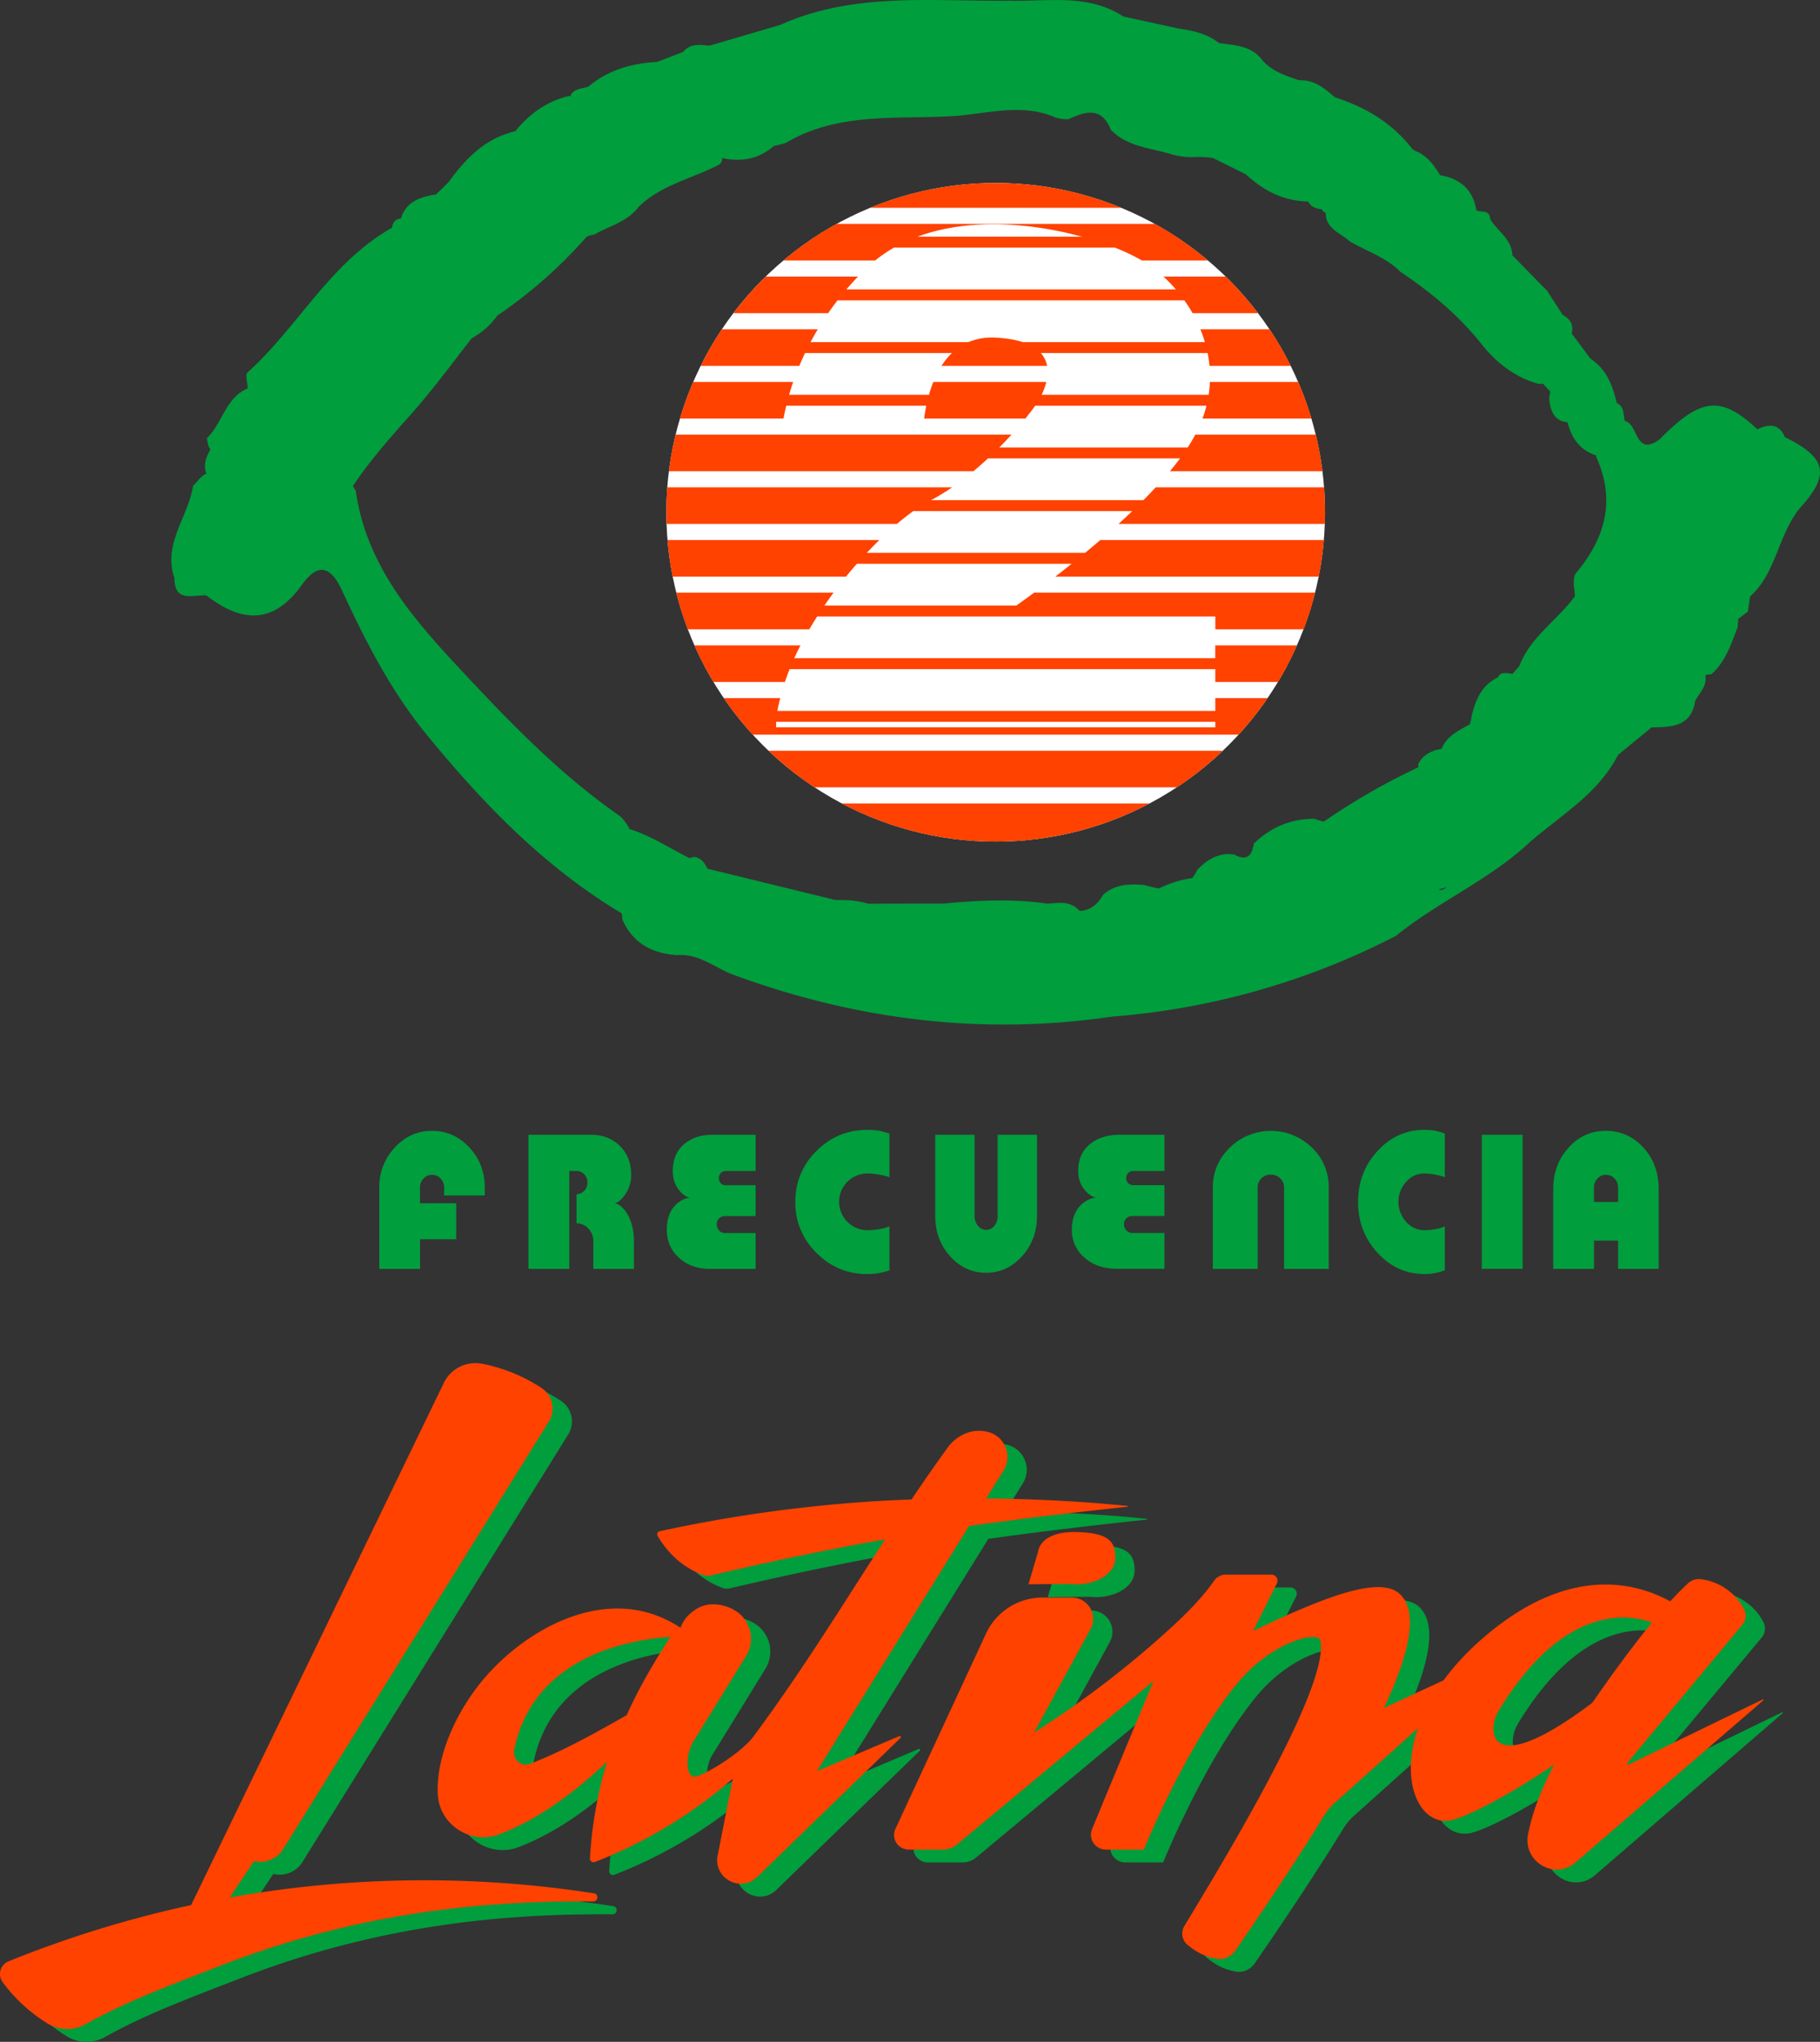 <svg id="Capa_1" data-name="Capa 1" xmlns="http://www.w3.org/2000/svg" viewBox="0 0 1710.63 1919.2">
  <rect x="0" y="0" width="1710.63" height="1919.2" fill="#333333" stroke="none"/>
  <defs>
    <style>
      .cls-1 {
        fill: #009e3d;
      }

      .cls-2 {
        fill: #ff4200;
      }

      .cls-3 {
        fill: #fff;
      }
    </style>
  </defs>
  <title>Frecuencia_Latina_1993</title>
  <g>
    <g>
      <g>
        <path class="cls-1" d="M322.21,1190.88H283.89v-76.35a53.55,53.55,0,0,1,14.6-37.72q14.6-15.75,34.91-15.62,20.66,0,35.15,15.62T383,1114.53v7.34H344.86v-7.34a12.14,12.14,0,0,0-3.3-8.54,10.66,10.66,0,0,0-8.17-3.5,10.43,10.43,0,0,0-7.93,3.5,12.09,12.09,0,0,0-3.3,8.54v14.68h34v33.88H322.21Z" transform="translate(72.61 1.75)"/>
        <path class="cls-1" d="M424.11,1190.88v-126h58.8q16.57,0,27.13,10.5t10.56,26.8a31.43,31.43,0,0,1-6.67,20.23q-5.31,6.84-9.44,6.84,5.5,0,11.27,8.19,7.47,10.85,7.46,28v25.52H485.05v-26.06a16.68,16.68,0,0,0-4.63-11.81,14.68,14.68,0,0,0-11.15-5V1120.7a9.65,9.65,0,0,0,7.29-3.29,10.77,10.77,0,0,0,2.94-7.69,10.94,10.94,0,0,0-2.94-7.69,9.84,9.84,0,0,0-7.29-3.15h-6.82v92Z" transform="translate(72.61 1.75)"/>
        <path class="cls-1" d="M597.18,1064.86h40.41v34.05h-27.9a6.53,6.53,0,0,0-4.77,1.87,7,7,0,0,0-1.82,5,6.61,6.61,0,0,0,1.82,4.67,6.53,6.53,0,0,0,4.77,1.87h27.9v29H608.8a7.55,7.55,0,0,0-5.55,2.13,7.44,7.44,0,0,0-2.2,5.49,8.51,8.51,0,0,0,2.2,5.8,7,7,0,0,0,5.55,2.47h28.79v33.71H595q-18.15,0-29.45-10.49-11.4-10.31-11.42-26.36,0-15.51,9-24,6.75-6,13.65-6-4.51,0-9.95-5.8-7.07-7.68-7.07-19.35,0-17,11.68-26.1Q581.58,1064.84,597.18,1064.86Z" transform="translate(72.61 1.75)"/>
        <path class="cls-1" d="M674.94,1128a65.37,65.37,0,0,1,19.95-48q19.71-19.77,47.84-19.77a80.07,80.07,0,0,1,10.14.68,72,72,0,0,1,10.48,2.81v41a63.43,63.43,0,0,0-10.52-2.52,65.66,65.66,0,0,0-10.09-1,26.67,26.67,0,1,0,0,53.34,61.33,61.33,0,0,0,10.48-.86,48.75,48.75,0,0,0,10.13-2.65v41.23a60.67,60.67,0,0,1-20.63,3.53q-28.14,0-47.84-19.88A65,65,0,0,1,674.94,1128Z" transform="translate(72.61 1.75)"/>
        <path class="cls-1" d="M806.41,1141.21v-76.35h37v76.38a14,14,0,0,0,3.14,9.13,9.58,9.58,0,0,0,7.69,3.85,9.82,9.82,0,0,0,7.69-3.67,13.82,13.82,0,0,0,3.14-9.31v-76.38h37v76.38q0,22-13.92,37.64-14.16,15.7-33.91,15.7t-33.84-15.53Q806.43,1163.4,806.41,1141.21Z" transform="translate(72.61 1.75)"/>
        <path class="cls-1" d="M979.76,1064.86h42.11v34.05H992.8a6.92,6.92,0,0,0-5,1.87,6.77,6.77,0,0,0-1.89,4.92,6.54,6.54,0,0,0,1.89,4.67,7,7,0,0,0,5,1.86h29.07v29h-30a8.12,8.12,0,0,0-5.79,2.13,7.35,7.35,0,0,0-2.27,5.5,8.34,8.34,0,0,0,2.27,5.8,7.52,7.52,0,0,0,5.79,2.47h30v33.71H977.45q-18.94,0-30.7-10.49a33.34,33.34,0,0,1-11.9-26.36q0-15.51,9.42-24,7-6,14.28-6-4.71,0-10.37-5.8-7.36-7.7-7.37-19.36,0-17,12.17-26.1Q963.53,1064.85,979.76,1064.86Z" transform="translate(72.61 1.75)"/>
        <path class="cls-1" d="M1109.47,1114.53v76.39h-42.13v-76.39q0-22,16.05-37.72a55.26,55.26,0,0,1,77,0,50.78,50.78,0,0,1,15.88,37.72v76.39h-42v-76.39a11.67,11.67,0,0,0-3.57-8.7,12.35,12.35,0,0,0-9-3.51,12,12,0,0,0-8.72,3.51A11.67,11.67,0,0,0,1109.47,1114.53Z" transform="translate(72.61 1.75)"/>
        <path class="cls-1" d="M1203.85,1128q0-28.14,18.4-48,18.15-19.77,44.11-19.77a68,68,0,0,1,9.35.68,64,64,0,0,1,9.67,2.81v41a54.25,54.25,0,0,0-9.7-2.52,55.9,55.9,0,0,0-9.31-1,22.63,22.63,0,0,0-17.36,7.94,28,28,0,0,0,0,37.54,22.8,22.8,0,0,0,17.36,7.86,53.06,53.06,0,0,0,9.66-.86,42.27,42.27,0,0,0,9.35-2.65v41.23a52.22,52.22,0,0,1-19,3.5q-25.93,0-44.11-19.88Q1203.85,1156,1203.85,1128Z" transform="translate(72.61 1.75)"/>
        <path class="cls-1" d="M1358.48,1064.86v126h-38.33v-126Z" transform="translate(72.61 1.75)"/>
        <path class="cls-1" d="M1425.63,1190.88h-38.34v-75.19q0-22.86,14.43-38.74t35.08-15.78q20.79,0,35.31,15.78,14.28,15.85,14.28,38.74v75.19h-38.13v-26.55h-22.63Zm11.18-88.43a10.43,10.43,0,0,0-7.93,3.5,12.07,12.07,0,0,0-3.3,8.53V1128h22.68v-13.44a12.14,12.14,0,0,0-3.3-8.54,10.7,10.7,0,0,0-8.14-3.49Z" transform="translate(72.61 1.75)"/>
      </g>
      <g>
        <g>
          <path class="cls-1" d="M503.76,1789.9a1041.17,1041.17,0,0,0-283.58-4.84q-30.37,3.66-58.77,8.79l22.9-34.23a25.25,25.25,0,0,0,27.37-11.23l249.7-401.76a23.18,23.18,0,0,0-6.59-31.59,155,155,0,0,0-56.66-22.92,33,33,0,0,0-35.55,18.25L125.16,1801a1042,1042,0,0,0-171.63,52.87,12.86,12.86,0,0,0-7.06,16.76,13,13,0,0,0,1.57,2.79,150.8,150.8,0,0,0,42,38.73,35.6,35.6,0,0,0,36.25.66c36.4-20.57,78.35-36.25,127.35-55.23,135.11-52.5,256.63-60.73,349.45-60C507.89,1797.53,508.45,1790.63,503.76,1789.9Z" transform="translate(72.61 1.75)"/>
          <path class="cls-1" d="M1005.23,1426.57a.41.41,0,0,0,.33-.45h0a.39.39,0,0,0-.33-.32c-37.7-3.86-83.92-6.59-132.81-7l16.38-26.37a24.15,24.15,0,0,0-15.38-36.33l-.51-.11a37.21,37.21,0,0,0-4.19-.65c-12.73-1.24-25.07,5.36-32.56,15.73-11.94,16.47-23.14,32.7-33.91,48.65-13.24.48-26.49,1.1-39.64,2a1346.65,1346.65,0,0,0-197.14,27.89,2.88,2.88,0,0,0-2.2,3.44v0a3.48,3.48,0,0,0,.32.83c9.29,15.77,22.88,29.44,42.84,36.87a12.5,12.5,0,0,0,7.14.38c49.3-11.63,101.06-22.55,155.07-32.39,2.88-.53,5.85-1,8.79-1.52-40,61.44-76,120.83-123.6,185.11-12.84,17.38-52.89,40.8-57.42,37.78-7.62-5.09-4.68-23.92.13-31.72l50.2-81.49a31,31,0,0,0-10.06-42.66l-.51-.31-.48-.28a39.64,39.64,0,0,0-21.9-5.34,29.2,29.2,0,0,0-15.19,5.26c-11.06,7.55-12.51,15.22-13.54,16.67-69.52-46.13-152.34,4.74-191.14,55.91-24.59,32.49-38.73,70.93-36.86,101.21,1.76,28.45,31.27,47.23,57.88,37,39-15,72.81-41.39,101.06-68a398.48,398.48,0,0,0-16,90.69,3.44,3.44,0,0,0,3.23,3.63,3.16,3.16,0,0,0,1.46-.23,438.33,438.33,0,0,0,129.53-78.2L620,1754.47c-4.18,21.26,21.56,35.22,37.12,20.13L792,1643.74a1,1,0,0,0,0-1.41,1,1,0,0,0-1.13-.22l-77.53,33,143-230.44C908.29,1437.32,960.31,1431.36,1005.23,1426.57ZM534.59,1622.4c-32,18.43-66,36.75-91.6,45.95-8,2.85-15.85-4.83-14.1-13.62,16.72-82.22,98.17-102.72,146.65-105.85C558,1576.12,544.13,1600.82,534.59,1622.4Z" transform="translate(72.61 1.75)"/>
          <path class="cls-1" d="M993.8,1474.91c0-13.57-3.47-23.79-36.25-24.55-34.75-.8-36.25,18.09-36.25,18.09l-9.09,31,40.36-.34c1.63.15,3.29.34,5,.34a54.24,54.24,0,0,0,6.37-.44h.43C981.11,1496.85,993.8,1486.91,993.8,1474.91Z" transform="translate(72.61 1.75)"/>
          <path class="cls-1" d="M1602.25,1607.74l-125.43,60.9a1.12,1.12,0,1,1-1.39-1.75h0l107.72-129.4a13.21,13.21,0,0,0,1.67-14.62,53.31,53.31,0,0,0-40.36-28.2,14.92,14.92,0,0,0-12.17,3.7c-5.41,5-11.06,10.74-16.91,17.11-26.6-14.58-92.27-39.24-177.84,36.12a240.87,240.87,0,0,0-35.24,38.15l-56,25.92c25.79-54.85,31.44-90.15,15.69-106.37-17.87-18.39-68,.24-138.66,34.06l22.32-44.61a5.8,5.8,0,0,0-2.6-7.78,5.67,5.67,0,0,0-2.58-.62h-42.84a13.48,13.48,0,0,0-11,5.89c-14.19,20.29-34,38.69-56.9,58.71a919.92,919.92,0,0,1-112.27,83.83l53.12-97.38A20,20,0,0,0,953,1511.93H925.3a58.39,58.39,0,0,0-52.95,33.8l-85.23,183.69a13.66,13.66,0,0,0,12.39,19.42h32.41a20.35,20.35,0,0,0,13-4.71l184.78-153.78L972,1729.41a14,14,0,0,0,13,19.39h35.67s38.56-95.94,87.26-155.64c32.56-39.91,76.42-50.41,78.57-40.8,9.83,43.84-100.29,222.44-127.75,268.25a13.75,13.75,0,0,0,2.77,17.57c8.71,7.28,17.36,11.59,28,13.28,6.67,1.1,13.38-2.28,17.22-7.85q48.87-70.86,83.36-126.76a53.9,53.9,0,0,1,9.89-11.87l78.33-70.3c-17.58,51.1,1.78,90.3,29.06,86.91,13.72-1.7,58.16-24.63,98.87-52.73-11.41,21.87-20.3,44.06-24.49,65.57-5,25.74,24.9,43.5,44.75,26.36l176.35-152.2a.52.52,0,0,0,.17-.71h0A.51.51,0,0,0,1602.25,1607.74Zm-160,2.93-.08.06c-97.77,73.84-99.82,26.86-87.88,7.35,60.34-99,120.2-91.26,144.06-82.79q-14.28,17.43-30.08,38.89C1459.79,1585.52,1451.12,1597.85,1442.21,1610.67Z" transform="translate(72.61 1.75)"/>
        </g>
        <g>
          <path class="cls-2" d="M485.62,1777.82A1041.43,1041.43,0,0,0,202.06,1773q-30.39,3.65-58.77,8.78l22.89-34.22a25.26,25.26,0,0,0,27.33-11.28l249.66-401.7a23.18,23.18,0,0,0-6.59-31.59A155,155,0,0,0,380,1280a33,33,0,0,0-35.55,18.26L107,1788.9a1043.57,1043.57,0,0,0-171.63,52.87,12.87,12.87,0,0,0-7.06,16.77,12.94,12.94,0,0,0,1.56,2.79,150.89,150.89,0,0,0,42,38.74,35.59,35.59,0,0,0,36.25.66c36.39-20.58,78.34-36.25,127.34-55.23C270.71,1793,392.19,1784.76,485,1785.44,489.75,1785.44,490.31,1778.55,485.62,1777.82Z" transform="translate(72.61 1.75)"/>
          <path class="cls-2" d="M987.09,1414.48a.39.39,0,0,0,.33-.45h0a.4.4,0,0,0-.33-.32c-37.7-3.85-83.91-6.59-132.8-7l16.37-26.36a24.16,24.16,0,0,0-7.81-33.27,24.41,24.41,0,0,0-7.56-3.07l-.52-.11a37,37,0,0,0-4.18-.64c-12.74-1.25-25.07,5.36-32.56,15.73-11.94,16.47-23.15,32.7-33.91,48.65-13.25.48-26.5,1.09-39.65,2a1349.36,1349.36,0,0,0-197.14,27.89,2.91,2.91,0,0,0-2.2,3.45h0a3,3,0,0,0,.32.84c9.29,15.76,22.88,29.44,42.84,36.86a12.42,12.42,0,0,0,7.14.39c49.29-11.63,101-22.55,155.06-32.4,2.88-.52,5.86-1,8.79-1.51-40,61.44-76,120.83-123.6,185.11-12.84,17.38-52.89,40.8-57.41,37.78-7.63-5.09-4.68-23.93.13-31.73l50.2-81.48a31,31,0,0,0-10.06-42.66l-.52-.31-.47-.29a39.72,39.72,0,0,0-21.9-5.34,29.32,29.32,0,0,0-15.17,5.29c-11.07,7.54-12.52,15.22-13.55,16.67-69.51-46.13-152.33,4.74-191.13,55.91-24.62,32.46-38.75,70.91-36.89,101.18,1.76,28.45,31.28,47.24,57.88,37,39-15,72.82-41.39,101.06-68a398.48,398.48,0,0,0-16,90.69,3.45,3.45,0,0,0,3.23,3.63,3.35,3.35,0,0,0,1.5-.26,438.88,438.88,0,0,0,129.53-78.2l-14.2,72.19c-4.17,21.27,21.57,35.23,37.12,20.13l134.87-130.8a1,1,0,0,0,0-1.41,1,1,0,0,0-1.14-.23l-77.58,33,143-230.44C890.16,1425.23,942.17,1419.26,987.09,1414.48ZM516.46,1610.31c-32,18.43-66,36.75-91.6,45.94-8.06,2.87-15.84-4.82-14.06-13.61,16.71-82.22,98.16-102.71,146.65-105.84C539.83,1564,526,1588.73,516.46,1610.31Z" transform="translate(72.61 1.75)"/>
          <path class="cls-2" d="M975.68,1462.82c0-13.57-3.47-23.8-36.25-24.55-34.76-.81-36.25,18.09-36.25,18.09l-9.1,31,40.36-.34c1.64.15,3.3.34,5,.34a54.24,54.24,0,0,0,6.37-.44h.43C963,1484.71,975.68,1474.82,975.68,1462.82Z" transform="translate(72.61 1.75)"/>
          <path class="cls-2" d="M1584.11,1595.65l-125.42,60.91a1.12,1.12,0,1,1-1.38-1.76h0L1565,1525.41a13.18,13.18,0,0,0,1.67-14.62,53.27,53.27,0,0,0-40.36-28.2,14.9,14.9,0,0,0-12.17,3.7c-5.4,5-11.06,10.73-16.9,17.1-26.61-14.57-92.27-39.23-177.84,36.13a240.4,240.4,0,0,0-35.24,38.15l-56,25.91c25.79-54.84,31.44-90.15,15.68-106.36-17.87-18.39-68,.24-138.65,34l22.31-44.61a5.8,5.8,0,0,0-5.19-8.39h-42.84a13.46,13.46,0,0,0-11,5.89c-14.19,20.32-34,38.69-56.87,58.77a920.87,920.87,0,0,1-112.27,83.82l53.12-97.38a20,20,0,0,0-17.58-29.47H907.17a58.39,58.39,0,0,0-53,33.8L769,1717.28a13.69,13.69,0,0,0,12.39,19.43h32.42a20.4,20.4,0,0,0,13-4.72l184.72-153.72-57.68,139.07a14,14,0,0,0,13,19.39h35.67s38.57-95.94,87.26-155.64c32.56-39.91,76.42-50.41,78.57-40.8,9.84,43.84-100.28,222.44-127.75,268.24a13.76,13.76,0,0,0,2.77,17.58c8.71,7.28,17.37,11.59,28,13.28,6.68,1.1,13.38-2.29,17.22-7.85q48.89-70.87,83.37-126.77a54.31,54.31,0,0,1,9.88-11.86l78.33-70.3c-17.57,51.1,1.78,90.3,29.07,86.91,13.72-1.7,58.15-24.63,98.86-52.73-11.4,21.87-20.3,44.06-24.48,65.57-5,25.74,24.9,43.5,44.75,26.36l176.34-152.21a.51.51,0,0,0,.18-.71v0A.54.54,0,0,0,1584.11,1595.65Zm-160,3-.09.06c-97.76,73.84-99.82,26.86-87.93,7.35,60.34-99,120.2-91.26,144.06-82.79q-14.33,17.43-30.08,38.89c-8.39,11.32-17.06,23.65-26,36.47Z" transform="translate(72.61 1.75)"/>
        </g>
      </g>
    </g>
    <g>
      <path class="cls-1" d="M1605.05,409.15c-5.57-13.1-15.11-12.44-25.91-7.41h0c-34.41-32-52.8-30.14-92,9.56-23,16.86-19.87-14.91-32.51-17.3h0c-1.69-6-.22-13.46-7.6-16.94-4-16.37-9.54-31.8-24.68-41.6l-17.78-23.84c2.18-8.23-1.52-13.61-8.46-17.45l-14.76-22.91h0l-2.12-2-30.39-31.09c-.51-15.27-14-22.66-20.86-34h0c-.27-9.06-8.3-6-12.94-8.23-3.19-19.41-15.13-29.84-34.13-33h0c-5.76-9.72-12.35-18.6-23.45-22.93h0l-2.57-1.7c-18.76-24.18-43.64-39.27-72.5-48.47h0l-1.51-1.13c-9.3-8.18-19-15.62-32.35-15h0c-12.51-4.24-25.14-8.24-34.37-18.52-10.17-14-25.86-14.41-40.9-16.4-11.2-8.86-24.54-11.8-38.28-13.73h0L983.3,13.78C949.85-8.07,912.23-.06,875.87-1.12c-72.39.88-145.85-8.33-215,22.73h0L594.48,41.14c-9-.64-18.23-2.52-25,5.94h0L545,56.48c-23.82,1.23-45.82,7.53-64.49,23.06-6,2.47-13.92,1.46-17.14,9.15l-1.53-.13h0c-20.74,5-36.92,16.84-50.19,33.07h0c-28.09,6.53-46.58,25.54-62.6,47.8L337.22,181c-14.65,2.29-28,6.5-33,22.66-5.43.35-7.71,3.72-8.36,8.66-58,32.6-88.14,93-135.77,136-2.47,2.23,0,9.85.12,15-21,8.9-23.66,32.71-38.33,46.75.58,4.39,1.27,8.59,3.39,10.48-4,7.06-7,14.3-3.94,22.85C116,445.81,113,451,108.88,454.8c-4.4,29.2-28.64,54.41-17.52,86.72-.06,24,18,15.12,30.36,16.61l-4.28-2.31a13.41,13.41,0,0,1,4.18,2.28c33.19,25.54,62.8,27.27,89.6-10.24,13.18-18.45,25.68-20.42,37.46,5,22,47.52,45.7,94.24,79.39,135.48,53.12,65,110.71,124.66,183.4,168.25h0a14.21,14.21,0,0,1,.81,5.82h0c9.79,22.4,28,32,51.45,33.6h0c20.52-1.83,35.7,12.1,53.3,18.57,115.52,42.42,233.77,57.08,355.8,39.2a699.12,699.12,0,0,0,266.55-75.84c39.87-32.3,88.11-52.72,125.83-88.08,29.36-25.5,64.21-45.48,82.84-81.77h-.19l31.9-26.17c18.66-.29,37.38-.48,41-25.17h0c4.26-7.49,11.32-13.86,9.49-23.76h0a10.12,10.12,0,0,1,5.45-.82c13.65-11.82,18.69-28.43,24.89-44.4.28-2.55.38-5.18.55-7.77l9.11-6.94,2-14.09h0c25.67-23.05,26.15-60,49-85.59C1648.21,443.14,1642.55,427.52,1605.05,409.15ZM364.83,632.51c-46.61-49.8-92.83-100.81-103-172.63a21.55,21.55,0,0,0-2.87-4.61c15.37-23,33.44-43.83,52-64.52,21.14-23.59,40.09-49.13,59.5-74.26,2.93-1.67,5.78-3.65,8.7-5.64a76.74,76.74,0,0,0,8.69-7.61,67.63,67.63,0,0,0,7-8.4,441.06,441.06,0,0,0,83.87-74h0a18.78,18.78,0,0,1,7.1-2c14-8.27,31-11.87,41.49-25.78,20.7-20.6,49.19-26.56,74.15-39.13,3.18-1.39,4.79-3.75,4.68-7.14,18.49,4.15,34.78.7,48.58-11.34a113.1,113.1,0,0,0,11.22-2.86c48.58-29,104-22.16,156.31-25.15,31.79-1.82,65.56-13,97.71,1.48a43.21,43.21,0,0,0,11.7,1.42c16.1-7.7,31.29-11.81,39.86,10,16.21,16.62,39,17,59.2,23.61a73.59,73.59,0,0,0,17.36,2,93.25,93.25,0,0,1,19.47.83l30.85,15.32c16.5,15.32,35.41,25.17,58.48,25.54,2.85,5.25,7.46,6.66,12.44,7.25.86.91,1.73,1.82,2.56,2.78.5.26,1,.38,1.55.6-.19,15,14,18.91,22.82,27,15.93,9.26,34,14.9,47.36,28.42,28.54,19.18,54.62,40.71,76.27,68,13.46,17,31,31,53,37.21a31.12,31.12,0,0,0,4.73,0l7,7.53a26.79,26.79,0,0,0-1.08,7.51c1.3,11.52,5.33,20.26,17.22,21.18,3.79,15.64,12.3,26.76,27.61,31.43-.29.24-.58.44-.87.69,18.65,40.75,9,76.6-18.72,109.56-2.42,2.87-2.09,7.7-2.22,11.75a48.1,48.1,0,0,1,1,10.23c-16.43,22.64-42,38.24-52.21,65.7l-6.34,7.14c-5.67-.82-11.59-2.09-13.65,3.3-15.31,7.26-21,21-24.73,36.19a44.67,44.67,0,0,1-1.74,7.89c-10.44,6-21.75,11-26.46,23.09-1.62.37-3.23.75-5,1-7.56,2.33-13.74,6.36-17.25,13.78.24.88.37,1.67.52,2.47a620.12,620.12,0,0,0-88.94,51.11,50.14,50.14,0,0,1-8.9-2.6c-22.22-.08-41.07,8-57,23.3-1.68,11.66-6.89,16.76-18.46,10.27-14.43-2-25.34,4.62-34.82,14.58a42.17,42.17,0,0,1-4.58,7.7c-11.07,1.27-21.44,4.9-31.48,9.66-4.49-.8-9.09-2-13.71-3.28-13.89-1.12-27.45-.93-38.64,9.32-6.3,10.84-13.62,14.57-21.42,15-.34-.12-.65-.13-1-.27h0c-8.65-9.66-19.85-7.15-30.32-6.48-.44-.11-.91-.23-1.37-.33-32.13-4.37-64.19-2.81-96.26.25q-35,0-70,.13a120.32,120.32,0,0,0-15.29-3.08c-5.35-.32-10.78-.42-16.22-.5l-120.11-29.4-.06-.08c-2.21-5.37-5.56-9.53-11.55-10.94a21.24,21.24,0,0,0-5.16,1.12c-18.66-9.39-36.35-21.11-56.35-27.31a37,37,0,0,0-9.51-12.59C455.27,727.24,409.5,680.24,364.83,632.51Zm914.55,201.84c2.49-.8,5-1.53,7.64-2.14-2.28,1.92-4.94,3.12-7.64,2.15Z" transform="translate(72.61 1.75)"/>
      <g>
        <circle class="cls-3" cx="935.85" cy="481.5" r="309.54"/>
        <g>
          <path class="cls-2" d="M981.44,193.58H745.07a310.52,310.52,0,0,1,236.37,0Z" transform="translate(72.61 1.75)"/>
          <path class="cls-2" d="M1047.56,231q-7.2-5.34-14.72-10.28-9.75-6.39-20-12.06H713.66q-10.24,5.67-20,12.06-7.51,4.94-14.72,10.28-7.82,5.79-15.23,12.06H750A134.49,134.49,0,0,1,767.66,231H975.24a185.8,185.8,0,0,1,25.39,12.06h62.16Q1055.38,236.85,1047.56,231Zm-257.8-10.28c49.56-18.4,108.92-12.5,154.45,0Z" transform="translate(72.61 1.75)"/>
          <path class="cls-2" d="M1057.63,391.66a115.74,115.74,0,0,0,3.73-12.06h-161c-2.16,3.07-5.28,7.21-9.24,12.06H796c.47-3.62,1.11-7.71,2-12.06H666.39c-1.1,4.49-1.94,8.54-2.58,12.06H566.43a306.14,306.14,0,0,1,12.47-34.4h94c-1.45,4.22-2.72,8.25-3.83,12.06H800.54a119.78,119.78,0,0,1,4.08-12.06h106.2a60.82,60.82,0,0,1-4.41,12.06h157a106.26,106.26,0,0,0,1.18-12.06h83a306.14,306.14,0,0,1,12.47,34.4Z" transform="translate(72.61 1.75)"/>
          <path class="cls-2" d="M1140.59,342.14h-76.38a114.48,114.48,0,0,0-1.78-12.06H905.67a24.74,24.74,0,0,1,5.86,12.06H812.31a65.34,65.34,0,0,1,9.82-12.06H684.06c-2,4.12-3.74,8.14-5.37,12.06H585.91a308.25,308.25,0,0,1,20-34.4H696q-3.64,6.11-6.78,12.06H837.64a57.15,57.15,0,0,1,25.63-4.18c10.44.52,18.8,2,25.44,4.18h171.16a124.78,124.78,0,0,0-4.25-12.06h65A308.25,308.25,0,0,1,1140.59,342.14Z" transform="translate(72.61 1.75)"/>
          <path class="cls-2" d="M1027,441.18q5-6,9.5-12.06H856c-4.36,4.05-8.94,8.1-13.7,12.06H556.1a304.79,304.79,0,0,1,6.26-34.4H878.09c-3.54,3.87-7.37,7.93-11.48,12.06h177.06q1.38-2.1,2.66-4.17,2.43-3.94,4.53-7.89h113.28a304.79,304.79,0,0,1,6.26,34.4Z" transform="translate(72.61 1.75)"/>
          <path class="cls-2" d="M1163.49,555.34a304.7,304.7,0,0,1-10.81,34.4h-83V577.68H695.46q-3.83,6-7.38,12.06H573.82A304.7,304.7,0,0,1,563,555.34H710.86q-4.4,5.92-8.59,12.06H882.68c4.12-2.92,9.82-7,16.65-12.06Z" transform="translate(72.61 1.75)"/>
          <path class="cls-2" d="M1146.46,604.86a306.88,306.88,0,0,1-17.88,34.4h-58.92V627.2H669.56q-2.41,6-4.43,12.06H597.92A306.88,306.88,0,0,1,580,604.86h99.74c-2,4-4,8-5.83,12.06h395.71V604.86Z" transform="translate(72.61 1.75)"/>
          <path class="cls-2" d="M718.49,753.42H1008a310.06,310.06,0,0,1-289.53,0Z" transform="translate(72.61 1.75)"/>
          <path class="cls-2" d="M1076.73,703.9a310.11,310.11,0,0,1-43.23,34.4H693a310.7,310.7,0,0,1-43.23-34.4Z" transform="translate(72.61 1.75)"/>
          <path class="cls-2" d="M1069.66,654.38v12.06H658c.66-3.46,1.59-7.16,2.77-12.06H607.65a308.3,308.3,0,0,0,27.3,34.4h456.6a308.3,308.3,0,0,0,27.3-34.4Zm0,27.47H656.88c0-1.86,0-3.55,0-5.13h412.78Z" transform="translate(72.61 1.75)"/>
          <path class="cls-2" d="M1171.7,505.82a306.51,306.51,0,0,1-4.82,34.4H919.33c4.89-3.77,10-7.8,15.32-12.06H732.79q-5.14,5.85-10.19,12.06h-163a306.51,306.51,0,0,1-4.82-34.4H753.91c-3.91,3.83-7.86,7.86-11.81,12.06H947.29q7.07-5.83,14.3-12.06Z" transform="translate(72.61 1.75)"/>
          <path class="cls-2" d="M1172.79,479.75c0,3.66-.06,7.31-.2,10.95H978.69q6.52-5.93,12.91-12.06H785.83c-4.91,3.49-10.07,7.53-15.38,12.06H553.91c-.14-3.64-.2-7.29-.2-10.95q0-11.83.87-23.45H822.32a204.41,204.41,0,0,1-19.83,12.06h199.58q6-6,11.58-12.06h158.27Q1172.78,467.91,1172.79,479.75Z" transform="translate(72.61 1.75)"/>
          <path class="cls-2" d="M1109.84,292.62h-61.57a137.74,137.74,0,0,0-7.67-12.06h-326q-4.68,6-8.82,12.06H616.66a312.38,312.38,0,0,1,30.39-34.4h86.79q-5.76,6-10.92,12.06h309.65a136.24,136.24,0,0,0-11.66-12.06h58.54q6,5.88,11.69,12.06,3,3.21,5.81,6.49Q1103.66,284.48,1109.84,292.62Z" transform="translate(72.61 1.75)"/>
        </g>
      </g>
    </g>
  </g>
</svg>
